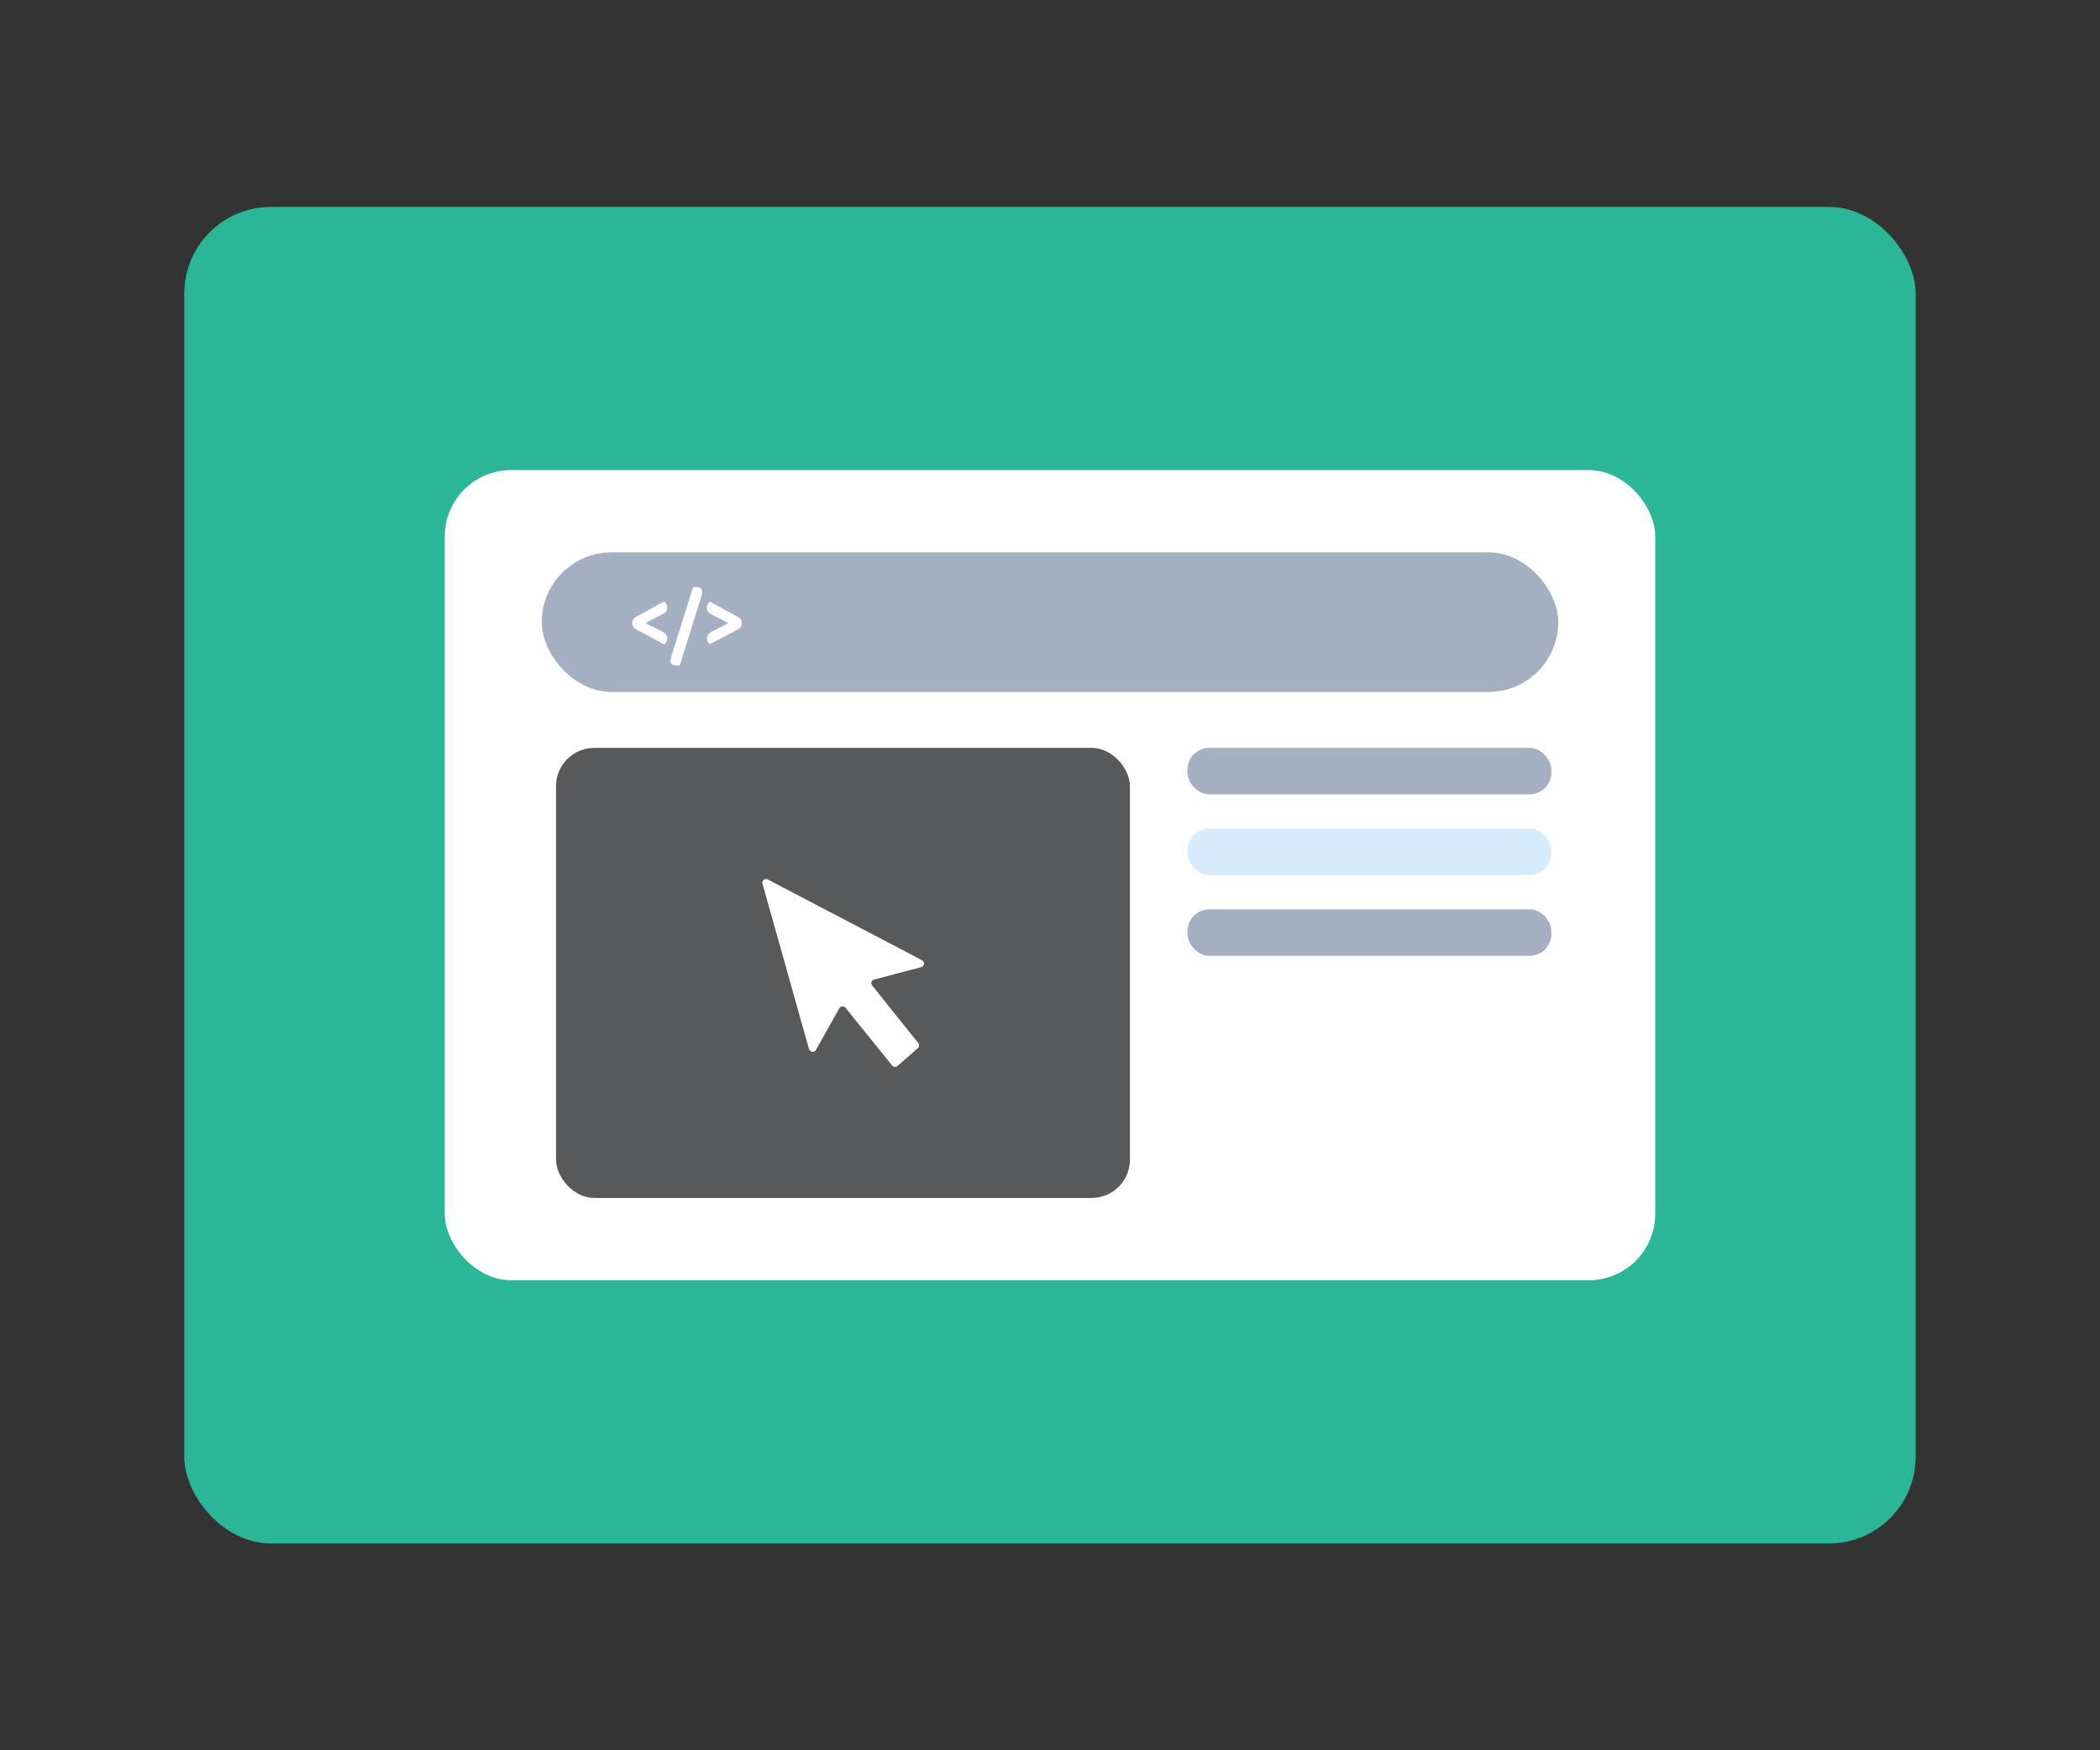 <?xml version="1.0" encoding="UTF-8"?> <svg xmlns="http://www.w3.org/2000/svg" id="Layer_1" data-name="Layer 1" viewBox="0 0 300 250"><rect x="0" y="0" width="300" height="250" fill="#333333" stroke="none"/><defs><style>.cls-1{fill:#2ab697;}.cls-2{fill:#fff;}.cls-3{fill:#58595b;}.cls-4{fill:#a4b0c1;}.cls-5{fill:#d5ebfe;}</style></defs><rect class="cls-1" x="26.32" y="29.55" width="247.35" height="190.91" rx="12.4"></rect><rect class="cls-2" x="63.54" y="67.14" width="172.92" height="115.72" rx="9.48"></rect><rect class="cls-3" x="79.43" y="106.82" width="81.99" height="64.29" rx="5.47"></rect><rect class="cls-4" x="169.64" y="106.82" width="51.98" height="6.64" rx="3.11"></rect><rect class="cls-5" x="169.64" y="118.35" width="51.98" height="6.64" rx="3.11"></rect><rect class="cls-4" x="169.64" y="129.88" width="51.98" height="6.64" rx="3.11"></rect><rect class="cls-4" x="77.39" y="78.89" width="145.22" height="19.95" rx="9.98"></rect><path class="cls-2" d="M131.69,137.14l-22-11.52a.53.53,0,0,0-.76.62l6.64,23.59a.54.54,0,0,0,1,.12l3.33-5.93a.54.54,0,0,1,.89-.07l6.65,8.23a.53.53,0,0,0,.77.07l2.9-2.52a.55.55,0,0,0,.06-.75l-6.57-8.22a.53.53,0,0,1,.28-.85l6.73-1.77A.54.54,0,0,0,131.69,137.14Z"></path><path class="cls-2" d="M90.91,89.91a1,1,0,0,1,0-1.83l3.94-2.14c.08,0,.46.38.47.84s-.16.72-.77,1L92.2,89l2.35,1.18c.61.31.78.69.77,1,0,.49-.39.88-.47.84Z"></path><path class="cls-2" d="M95.78,94.35a2,2,0,0,1,.11-.55L99,83.9a.87.87,0,0,1,.39-.06c.38,0,.93.09.93.72a2,2,0,0,1-.1.55L97.12,95a1,1,0,0,1-.39.06C96.34,95.07,95.78,95,95.78,94.35Z"></path><path class="cls-2" d="M101,91.18c0-.32.17-.7.76-1L104.07,89l-2.35-1.2a1.13,1.13,0,0,1-.76-1c0-.46.4-.87.48-.84l3.93,2.14a1,1,0,0,1,0,1.83L101.44,92C101.35,92.06,101,91.67,101,91.18Z"></path></svg> 